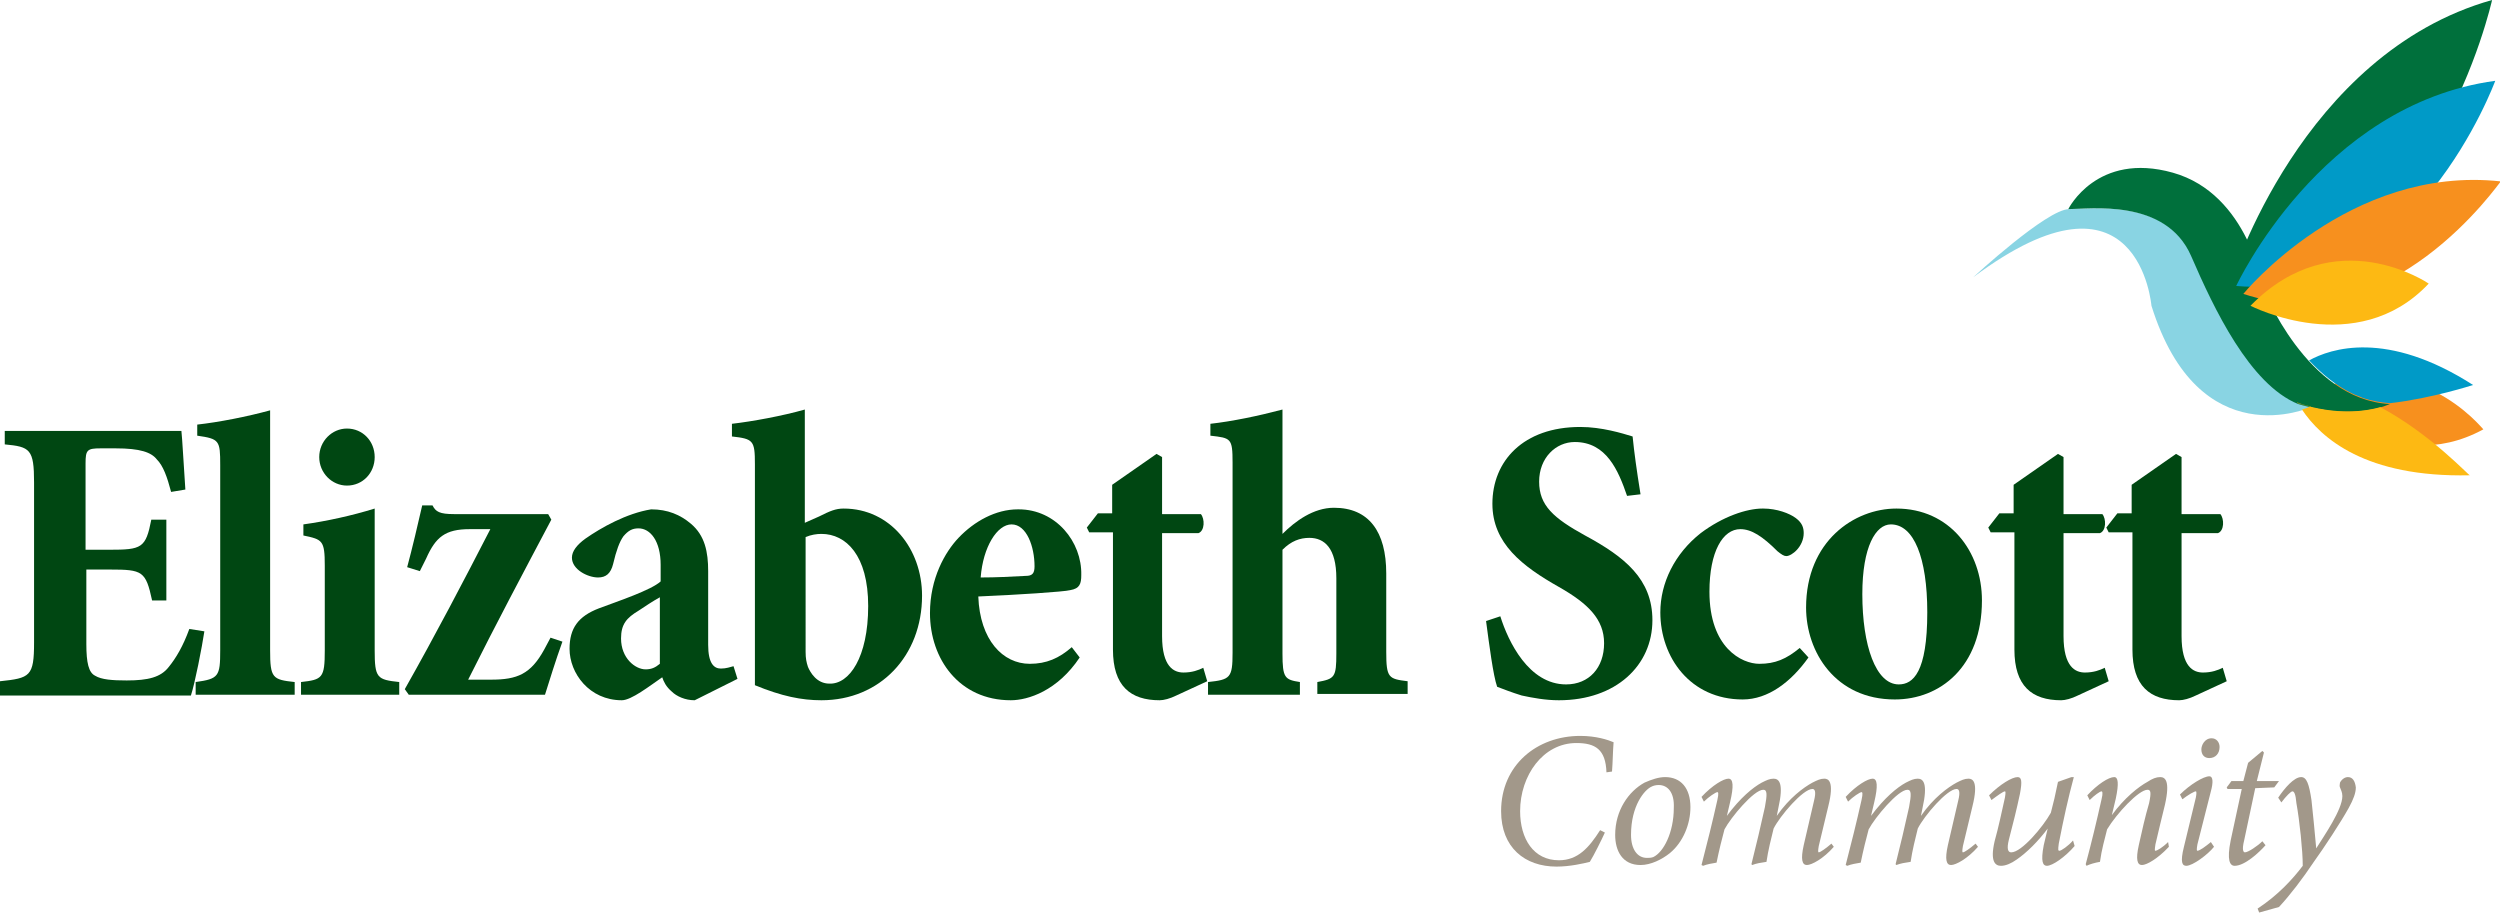 <?xml version="1.0" encoding="utf-8"?>
<!-- Generator: Adobe Illustrator 26.4.1, SVG Export Plug-In . SVG Version: 6.00 Build 0)  -->
<svg version="1.1" id="Layer_1" xmlns="http://www.w3.org/2000/svg" xmlns:xlink="http://www.w3.org/1999/xlink" x="0px" y="0px"
	 viewBox="0 0 315.6 115.2" style="enable-background:new 0 0 315.6 115.2;" xml:space="preserve">
<style type="text/css">
	.st0{fill:#004712;}
	.st1{fill:#A2988A;}
	.st2{fill:#00703C;}
	.st3{fill:#F7901E;}
	.st4{fill:#89D4E3;}
	.st5{fill:#009AC7;}
	.st6{fill:#FDB913;}
</style>
<g>
	<g>
		<path class="st0" d="M25.8,79.7c-0.3,2-1.2,6.6-1.7,8.1H0V86c3.8-0.4,4.3-0.6,4.3-4.9V60.9c0-4.2-0.5-4.5-3.7-4.8v-1.7h22.3
			c0.1,0.8,0.3,4.5,0.5,7.4l-1.8,0.3c-0.5-1.9-1-3.3-1.8-4.1c-0.7-0.9-2.1-1.4-5.2-1.4h-1.9c-1.7,0-1.9,0.2-1.9,1.9v10.9h3
			c4.1,0,4.6-0.2,5.3-3.8H21v10.2h-1.8c-0.8-3.7-1.2-3.9-5.3-3.9h-3v9.4c0,2.4,0.3,3.6,1.1,4c0.8,0.5,2.2,0.6,4,0.6
			c2.7,0,4.3-0.4,5.3-1.7c0.9-1.1,1.8-2.6,2.6-4.8L25.8,79.7z"/>
		<path class="st0" d="M24.7,87.7v-1.6c2.9-0.4,3.1-0.7,3.1-4V58.7c0-3.1-0.1-3.3-2.9-3.7v-1.4c2.7-0.3,6.3-1,9.2-1.8v30.3
			c0,3.5,0.3,3.7,3.1,4v1.6H24.7z"/>
		<path class="st0" d="M38,87.7v-1.6c2.7-0.3,3-0.5,3-4V71.4c0-3.2-0.3-3.3-2.7-3.8v-1.4c2.9-0.4,6.1-1.1,9-2v17.9
			c0,3.5,0.3,3.7,3.1,4v1.6H38z M40.3,57.7c0-2,1.6-3.6,3.5-3.6c2,0,3.5,1.6,3.5,3.6c0,2-1.5,3.6-3.5,3.6
			C41.9,61.3,40.3,59.7,40.3,57.7z"/>
		<path class="st0" d="M71,81c-0.9,2.5-1.6,4.8-2.2,6.7H51.6l-0.5-0.7c3.9-6.9,7.4-13.6,10.8-20.2c-0.8,0-1.7,0-2.6,0
			c-3.1,0-4.3,1-5.5,3.7L53,72.1l-1.6-0.5c0.6-2.2,1.4-5.6,1.9-7.8h1.3c0.4,0.8,0.9,1.1,2.7,1.1h11.9l0.4,0.7
			c-3.7,7-6.9,13-10.5,20.2H62c3.3,0,5-0.7,6.7-3.8l0.8-1.5L71,81z"/>
		<path class="st0" d="M87.7,88.4c-1.2,0-2.3-0.5-2.9-1.1c-0.7-0.6-1-1.2-1.2-1.8c-1.6,1.1-3.9,2.9-5.1,2.9c-4.1,0-6.6-3.4-6.6-6.5
			c0-2.6,1.1-4.1,3.7-5.1c2.4-0.9,6.6-2.3,7.8-3.4v-2.1c0-3-1.3-4.6-2.8-4.6c-0.8,0-1.3,0.3-1.9,1c-0.5,0.7-0.9,1.8-1.3,3.5
			c-0.3,1.2-0.9,1.7-1.9,1.7c-1.3,0-3.3-1-3.3-2.5c0-0.8,0.6-1.6,1.7-2.4c2-1.4,5.2-3.2,8.3-3.7c2.1,0,3.7,0.7,5,1.8
			c1.8,1.5,2.2,3.6,2.2,6v9.3c0,2.3,0.7,3,1.6,3c0.7,0,1.2-0.2,1.6-0.3l0.5,1.6L87.7,88.4z M83.3,75.4c-0.9,0.5-1.8,1.1-2.7,1.7
			c-1.5,0.9-2.2,1.7-2.2,3.5c0,2.5,1.8,3.9,3.1,3.9c0.7,0,1.2-0.2,1.8-0.7V75.4z"/>
		<path class="st0" d="M103.4,65.2c1.4-0.7,2.1-1,3.1-1c5.9,0,9.9,5.1,9.9,11c0,7.6-5.3,13.2-12.7,13.2c-2.5,0-5-0.5-8.4-1.9V58.6
			c0-3-0.2-3.2-2.9-3.5v-1.6c2.6-0.3,6.4-1,9.2-1.8v14.3L103.4,65.2z M101.7,82.3c0,0.8,0.1,1.3,0.3,1.9c0.3,0.7,1.1,2.1,2.7,2.1
			c2.5,0.1,4.9-3.3,4.9-9.8c0-6.4-2.8-9.1-5.9-9.1c-0.6,0-1.3,0.1-2,0.4V82.3z"/>
		<path class="st0" d="M136.3,83c-2.8,4.2-6.5,5.4-8.7,5.4c-6.5,0-10.2-5.2-10.2-11c0-4.4,1.9-7.7,3.6-9.5c2-2.1,4.7-3.6,7.5-3.6
			h0.1c4.7,0,8,4.1,7.9,8.3c0,1.1-0.2,1.7-1.4,1.9c-0.7,0.2-6.8,0.6-11.6,0.8c0.2,5.5,3.1,8.5,6.5,8.5c2.1,0,3.7-0.7,5.3-2.1
			L136.3,83z M127.7,66.2c-1.8,0-3.6,2.8-3.9,6.7c2,0,3.8-0.1,5.7-0.2c0.8,0,1.1-0.3,1.1-1.2C130.6,69,129.6,66.2,127.7,66.2
			L127.7,66.2z"/>
		<path class="st0" d="M148.5,87.8c-0.8,0.4-1.6,0.6-2.1,0.6c-3.7,0-5.9-1.8-5.9-6.4V67.2h-3l-0.3-0.6l1.4-1.8h1.8v-3.6l5.6-3.9
			l0.7,0.4v7.2h4.9c0.5,0.6,0.5,2.1-0.3,2.4h-4.6v13c0,3.9,1.5,4.6,2.7,4.6c1.1,0,1.9-0.3,2.5-0.6l0.5,1.7L148.5,87.8z"/>
		<path class="st0" d="M166.3,87.7v-1.6c2.2-0.4,2.4-0.6,2.4-3.6v-9.5c0-3.8-1.5-5.1-3.4-5.1c-1.2,0-2.3,0.4-3.4,1.5v13.1
			c0,3.1,0.3,3.3,2.2,3.6v1.6h-11.6v-1.6c2.8-0.3,3.1-0.5,3.1-3.7v-24c0-3.1-0.2-3.1-2.8-3.4v-1.5c2.7-0.3,6.1-1,9.1-1.8v15.7
			c1.6-1.6,3.9-3.3,6.5-3.3c4.4,0,6.6,3,6.6,8.3v9.9c0,3.3,0.3,3.4,2.7,3.7v1.6H166.3z"/>
		<path class="st0" d="M205.4,62.6c-1.1-3.2-2.6-6.8-6.6-6.8c-2.4,0-4.5,2-4.5,5c0,3,1.8,4.6,5.8,6.8c5,2.7,8.5,5.5,8.5,10.7
			c0,5.7-4.6,10.1-11.8,10.1c-1.7,0-3.3-0.3-4.7-0.6c-1.3-0.4-2.3-0.8-3.1-1.1c-0.5-1.4-1-5.3-1.4-8.3l1.8-0.6
			c1,3.2,3.6,8.6,8.3,8.6c2.9,0,4.8-2.1,4.8-5.2c0-3-2-5-5.7-7.1c-4.6-2.6-8.4-5.5-8.4-10.5c0-5.4,3.9-9.7,11.1-9.7
			c2.7,0,5.3,0.8,6.6,1.2c0.2,2,0.5,4.2,1,7.3L205.4,62.6z"/>
		<path class="st0" d="M228.3,83c-2.2,3.1-5.1,5.3-8.3,5.3c-6.6,0-10.4-5.3-10.4-11c0-3.7,1.8-7.4,5.1-10c2.8-2.1,5.8-3.1,7.8-3.1
			h0.1c1.7,0,3.3,0.6,4.1,1.2c0.8,0.6,1,1.2,1,1.9c0,1.7-1.5,2.9-2.2,2.9c-0.3,0-0.6-0.2-1.1-0.6c-1.9-1.9-3.3-2.8-4.7-2.8
			c-2.2,0-3.9,2.8-3.9,7.9c0,7.1,4.1,9.1,6.3,9.1c2,0,3.4-0.6,5.1-2L228.3,83z"/>
		<path class="st0" d="M239.4,64.2c6.7,0,10.8,5.4,10.8,11.6c0,8.4-5.3,12.5-11,12.5c-7.5,0-11.2-6-11.2-11.6
			C228,68.3,234.1,64.2,239.4,64.2L239.4,64.2z M238.7,66.2c-1.9,0-3.6,2.8-3.6,8.8c0,6.5,1.7,11.4,4.6,11.4c1.8,0,3.6-1.5,3.6-9.1
			C243.3,70.4,241.6,66.2,238.7,66.2L238.7,66.2z"/>
		<path class="st0" d="M262.3,87.8c-0.8,0.4-1.6,0.6-2.1,0.6c-3.7,0-5.9-1.8-5.9-6.4V67.2h-3l-0.3-0.6l1.4-1.8h1.8v-3.6l5.6-3.9
			l0.7,0.4v7.2h4.9c0.5,0.6,0.5,2.1-0.3,2.4h-4.6v13c0,3.9,1.5,4.6,2.7,4.6c1.1,0,1.9-0.3,2.5-0.6l0.5,1.7L262.3,87.8z"/>
		<path class="st0" d="M277.2,87.8c-0.8,0.4-1.6,0.6-2.1,0.6c-3.7,0-5.9-1.8-5.9-6.4V67.2h-3l-0.3-0.6l1.4-1.8h1.8v-3.6l5.6-3.9
			l0.7,0.4v7.2h4.9c0.5,0.6,0.5,2.1-0.3,2.4h-4.6v13c0,3.9,1.5,4.6,2.7,4.6c1.1,0,1.9-0.3,2.5-0.6l0.5,1.7L277.2,87.8z"/>
	</g>
	<g>
		<g>
			<path class="st1" d="M202.6,105.1c-0.4,0.9-1.4,2.9-1.9,3.7c-0.8,0.2-2.5,0.6-4.2,0.6c-4,0-7-2.4-7-7c0-5.8,4.5-9.5,10-9.5
				c2,0,3.5,0.5,4.2,0.8c-0.1,1.2-0.1,2.5-0.2,3.7l-0.7,0.1c-0.1-2.9-1.4-3.7-3.8-3.7c-4.2,0-7.1,4.1-7.1,8.6c0,3.5,1.7,6.2,4.9,6.2
				c2.4,0,3.8-1.6,5.2-3.8L202.6,105.1z"/>
			<path class="st1" d="M210.2,98.1c2,0,3.2,1.4,3.2,3.8c0,2.1-0.9,4.4-2.6,5.8c-1,0.8-2.4,1.5-3.7,1.5c-2.3,0-3.2-1.8-3.2-3.8
				c0-3.1,1.7-5.5,3.7-6.6C208.5,98.4,209.4,98.1,210.2,98.1L210.2,98.1z M209.4,99.1c-0.4,0-0.7,0.1-0.9,0.2
				c-0.9,0.4-2.6,2.4-2.6,6.1c0,1.8,0.8,2.9,2,2.9c0.3,0,0.5,0,0.8-0.1c1.3-0.6,2.6-3.1,2.6-6.2C211.4,100,210.5,99.1,209.4,99.1
				L209.4,99.1z"/>
			<path class="st1" d="M231.5,106.9c-1.3,1.5-2.8,2.3-3.4,2.3c-0.6,0-0.8-0.7-0.4-2.5l1.3-5.6c0.3-1.2,0.1-1.5-0.2-1.5
				c-1.2,0-4.1,3.4-4.9,5c-0.3,1.2-0.7,2.8-0.9,4.2c-0.7,0.1-1.3,0.2-1.8,0.4l-0.1-0.1c0.6-2.4,1.2-4.9,1.7-7.2
				c0.3-1.6,0.3-2.2-0.2-2.2c-1.2,0-4.1,3.5-4.9,5c-0.3,1.1-0.7,2.7-1,4.2c-0.6,0.1-1.2,0.2-1.7,0.4l-0.2-0.1c0.7-2.7,1.4-5.5,2-8.2
				c0.2-0.9,0.1-1,0-1c-0.2,0-1.1,0.6-1.7,1.2l-0.3-0.6c1.4-1.5,2.8-2.3,3.4-2.3c0.6,0,0.7,0.9,0.2,3l-0.4,1.7h0
				c1.7-2.3,3.3-3.6,4.4-4.2c0.6-0.3,1-0.5,1.5-0.5c0.7,0,1.3,0.6,0.6,3.7l-0.2,1h0c1.6-2.3,3.4-3.6,4.5-4.2c0.6-0.3,1-0.5,1.5-0.5
				c0.5,0,1.3,0.3,0.5,3.5l-1.2,5c-0.1,0.6-0.1,0.8,0,0.8c0.2,0,0.9-0.5,1.6-1.1L231.5,106.9z"/>
			<path class="st1" d="M249.7,106.9c-1.3,1.5-2.8,2.3-3.4,2.3c-0.6,0-0.8-0.7-0.4-2.5l1.3-5.6c0.3-1.2,0.1-1.5-0.2-1.5
				c-1.2,0-4.1,3.4-4.9,5c-0.3,1.2-0.7,2.8-0.9,4.2c-0.7,0.1-1.3,0.2-1.8,0.4l-0.1-0.1c0.6-2.4,1.2-4.9,1.7-7.2
				c0.3-1.6,0.3-2.2-0.2-2.2c-1.2,0-4.1,3.5-4.9,5c-0.3,1.1-0.7,2.7-1,4.2c-0.6,0.1-1.2,0.2-1.7,0.4l-0.2-0.1c0.7-2.7,1.4-5.5,2-8.2
				c0.2-0.9,0.1-1,0-1c-0.2,0-1.1,0.6-1.7,1.2l-0.3-0.6c1.4-1.5,2.8-2.3,3.4-2.3c0.6,0,0.7,0.9,0.2,3l-0.4,1.7h0
				c1.7-2.3,3.3-3.6,4.4-4.2c0.6-0.3,1-0.5,1.5-0.5c0.7,0,1.3,0.6,0.6,3.7l-0.2,1h0c1.6-2.3,3.4-3.6,4.5-4.2c0.6-0.3,1-0.5,1.5-0.5
				c0.5,0,1.3,0.3,0.5,3.5l-1.2,5c-0.1,0.6-0.1,0.8,0,0.8c0.2,0,0.9-0.5,1.6-1.1L249.7,106.9z"/>
			<path class="st1" d="M261.9,106.8c-1.2,1.4-2.8,2.5-3.5,2.5c-0.5,0-0.8-0.5-0.4-2.6c0.2-0.8,0.3-1.3,0.5-2.1h0
				c-1.2,1.6-2.6,3-3.9,3.9c-0.7,0.5-1.4,0.8-2,0.8c-0.7,0-1.4-0.5-0.8-3.1c0.5-1.8,0.9-3.7,1.3-5.5c0.1-0.6,0.1-0.8,0-0.8
				c-0.2,0-0.9,0.5-1.7,1.1l-0.3-0.6c1.4-1.4,2.9-2.3,3.6-2.3c0.5,0,0.6,0.5,0.3,2.1c-0.4,1.9-0.9,3.9-1.4,5.8
				c-0.3,1.2-0.1,1.6,0.3,1.6c1.3,0,4-3.2,5-5c0.3-1.1,0.6-2.4,0.9-3.9l1.7-0.6h0.3c-0.7,2.6-1.3,5.3-1.9,8.4
				c-0.1,0.8-0.1,0.9,0.1,0.9c0.2,0,1.1-0.6,1.7-1.3L261.9,106.8z"/>
			<path class="st1" d="M273.8,106.9c-1.4,1.5-2.8,2.3-3.4,2.3c-0.6,0-0.8-0.7-0.4-2.5c0.4-1.8,0.8-3.6,1.3-5.3
				c0.3-1.4,0.2-1.7-0.2-1.7c-1.1,0-3.9,3-5.1,5c-0.3,1.2-0.7,2.6-0.9,4.1c-0.6,0.1-1.3,0.3-1.7,0.5l-0.1-0.2c0.7-2.6,1.4-5.5,2-8.2
				c0.2-0.8,0.1-1,0-1c-0.2,0-0.9,0.5-1.5,1.1l-0.3-0.6c1.3-1.4,2.7-2.3,3.4-2.3c0.5,0,0.6,0.8,0.2,2.7l-0.5,2.1h0
				c1.6-2.2,3.4-3.6,4.5-4.2c0.6-0.4,1.1-0.6,1.6-0.6c0.6,0,1.3,0.4,0.6,3.5c-0.4,1.6-0.8,3.3-1.2,5c-0.1,0.7-0.1,0.8,0,0.8
				c0.2,0,0.9-0.4,1.6-1.1L273.8,106.9z"/>
			<path class="st1" d="M279.5,106.9c-0.8,1-2.7,2.4-3.5,2.4c-0.5,0-0.8-0.4-0.3-2.4l1.5-6.2c0.1-0.5,0.1-0.8,0-0.8
				c-0.2,0-0.9,0.4-1.7,1l-0.3-0.6c1.3-1.3,3-2.3,3.7-2.3c0.5,0,0.5,0.8,0.2,1.9l-1.7,6.7c-0.1,0.6-0.1,0.8,0,0.8
				c0.3,0,1.1-0.6,1.7-1.1L279.5,106.9z M279.2,93.2c0.6,0,1,0.5,1,1.1c0,0.8-0.5,1.4-1.3,1.4c-0.6,0-1-0.4-1-1.1
				C277.9,94.1,278.3,93.2,279.2,93.2L279.2,93.2z"/>
			<path class="st1" d="M287.1,99.4l-2.4,0.1l-1.4,6.6c-0.3,1.2-0.1,1.5,0.1,1.5c0.4,0,1.6-0.8,2.2-1.4l0.4,0.5
				c-0.8,0.9-2.6,2.6-3.9,2.6c-0.6,0-1-0.7-0.5-3.2l1.4-6.5h-1.8l-0.1-0.2l0.6-0.8h1.5l0.6-2.3l1.8-1.5l0.2,0.2l-0.9,3.6h2.8
				L287.1,99.4z"/>
			<path class="st1" d="M292.4,107.1c1-1.6,3.3-4.9,3.3-6.6c0-0.5-0.2-0.8-0.3-1.1c-0.1-0.2,0-0.4,0-0.6c0.2-0.4,0.6-0.7,1-0.7
				c0.6,0,0.9,0.5,1,1.3c0,0.7-0.3,1.5-0.9,2.6c-1,1.8-3.1,5-4.4,6.8c-1.4,2.1-3,4.2-4.4,5.7l-2.5,0.7l-0.2-0.5
				c2.6-1.7,4.5-3.8,5.7-5.4c0-1.9-0.4-5.7-0.8-7.9c-0.1-1.2-0.3-1.5-0.5-1.5c-0.2,0-0.8,0.6-1.4,1.4l-0.4-0.6
				c0.8-1.2,2-2.6,2.9-2.6c0.7,0,1,0.9,1.3,2.9C292,102.8,292.2,104.9,292.4,107.1L292.4,107.1z"/>
		</g>
	</g>
</g>
<g>
	<path class="st2" d="M281.7,35.3c0,0,8.8-28.5,32.9-35.3C314.6,0,307,34.4,281.7,35.3z"/>
	<path class="st3" d="M291.2,49.9c0,0,10.6,10.7,22.3,4.3C313.5,54.3,304.7,42.9,291.2,49.9z"/>
	<path class="st4" d="M249.1,35c0,0,9.3-8.6,12.1-8.6c2.7,0,12.3-1.4,15.5,5.9c3.2,7.3,8.2,17.8,15,19.1c0,0-14.1,6.4-20.1-12.8
		C271.6,38.7,270.1,19.3,249.1,35z"/>
	<g>
		<path class="st2" d="M301.7,51c-10.5-0.5-16-14.6-16-14.6s-1.8-11.9-11.4-14.6c-9.6-2.7-13.2,4.6-13.2,4.6
			c2.7,0,12.3-1.4,15.5,5.9c2.9,6.7,7.4,16.2,13.5,18.7C297.3,53.2,301.7,51,301.7,51z"/>
	</g>
	<g>
		<path class="st5" d="M297,49.7c0.4,0.2,0.8,0.3,1.2,0.5c1.1,0.4,2.3,0.6,3.5,0.7c0,0,0,0,0,0c5.3-0.6,10.5-2.3,10.5-2.3
			c-10.9-7-18-4.6-20.7-3.1C293.1,47.2,294.9,48.7,297,49.7z"/>
	</g>
	<g>
		<path class="st6" d="M300.5,51.4c-1.8,0.5-5.4,1.1-10.4-0.5c0,0-0.1,0-0.1-0.1c0,0,0,0,0,0c0.5,0.2,1.1,0.4,1.7,0.5
			c0,0-0.4,0.2-1.1,0.4c2.4,3.6,8,8.6,21.2,8.3C311.7,60.1,307,54.9,300.5,51.4z"/>
	</g>
	<path class="st5" d="M282.3,36.1c0,0,10.6-22.9,32.7-25.9C315,10.2,304.8,38.1,282.3,36.1z"/>
	<path class="st3" d="M283.2,37.1c0,0,13.3-16.3,32.5-14.2C315.6,22.9,301.7,43.3,283.2,37.1z"/>
	<path class="st6" d="M284.1,38.6c0,0,13.4,6.9,22.5-2.8C306.6,35.8,294.8,27.7,284.1,38.6z"/>
</g>
</svg>
